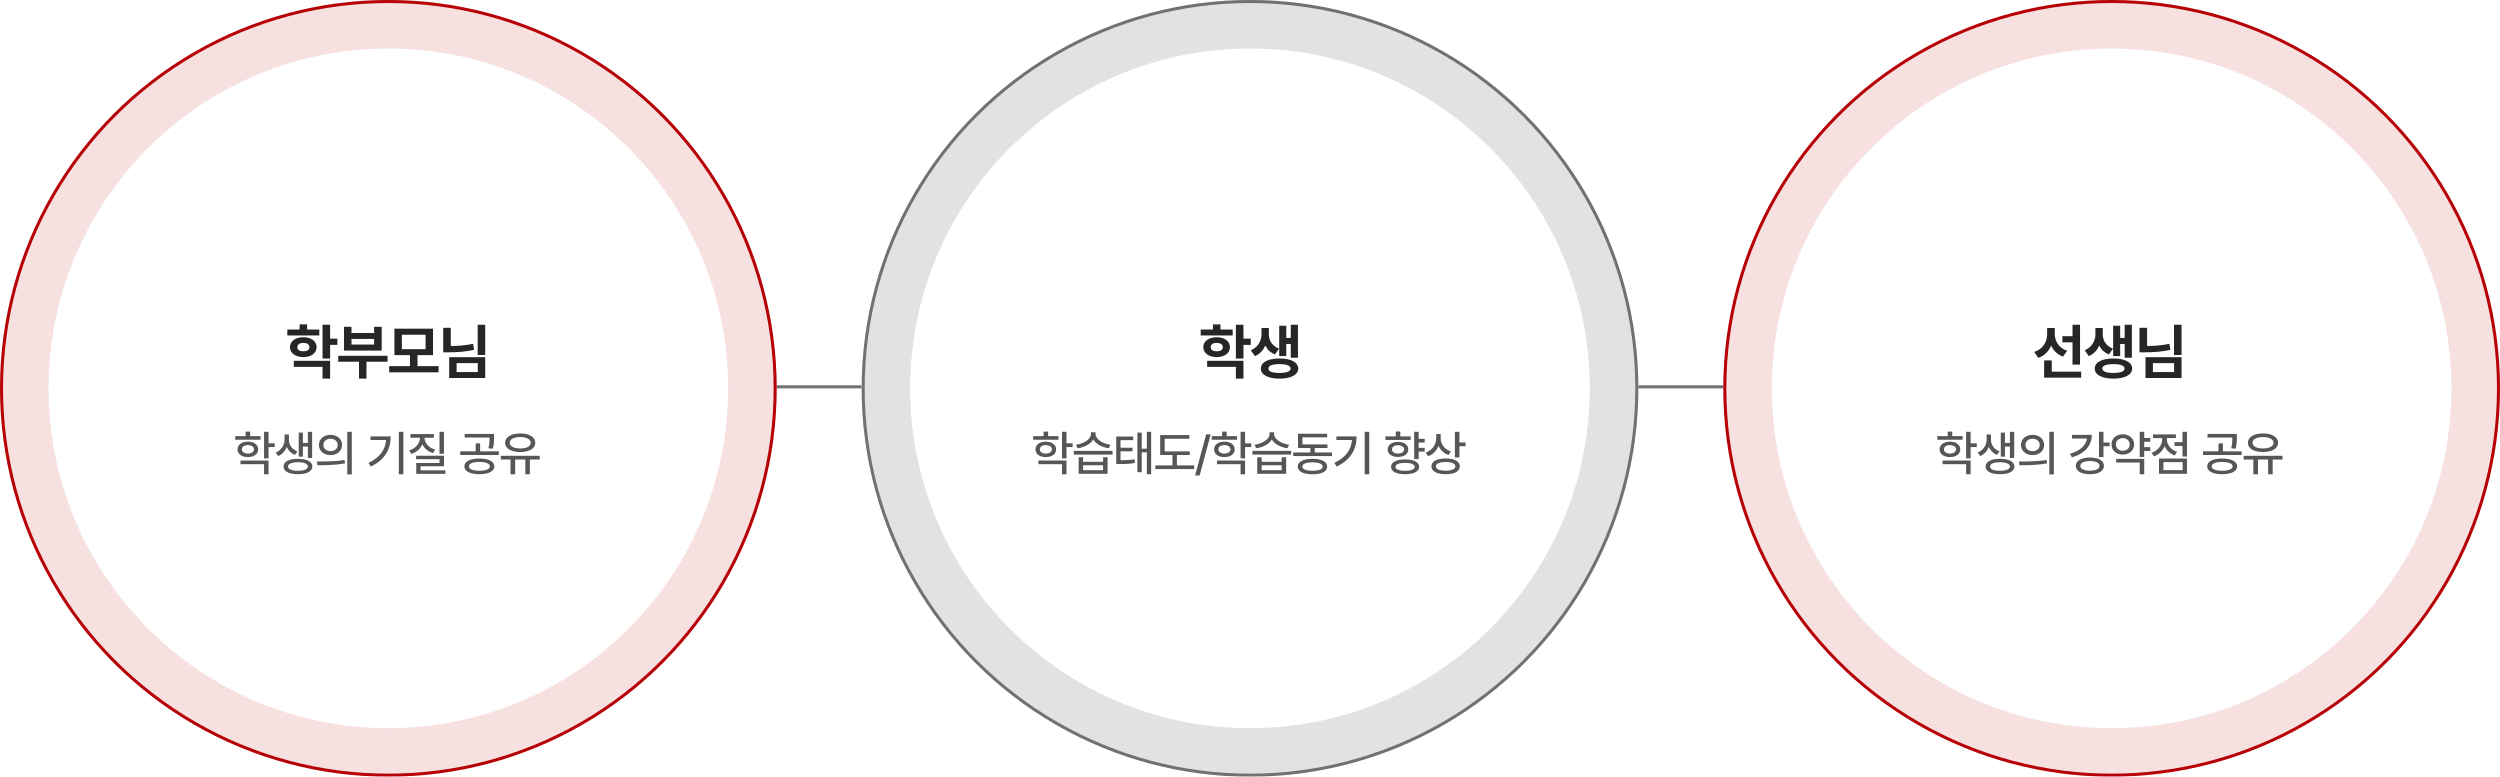 <svg width="824" height="256" viewBox="0 0 824 256" fill="none" xmlns="http://www.w3.org/2000/svg">
<line x1="244" y1="127.5" x2="284" y2="127.5" stroke="#727171"/>
<line x1="540" y1="127.5" x2="580" y2="127.5" stroke="#727171"/>
<g filter="url(#filter0_b_2408_11028)">
<circle cx="128" cy="128" r="128" fill="#F7E0E0"/>
<circle cx="128" cy="128" r="127.5" stroke="#B60005"/>
</g>
<g filter="url(#filter1_b_2408_11028)">
<circle cx="128" cy="128" r="112" fill="white"/>
</g>
<path d="M85.875 143.75V144.938H77.531V143.75H80.969V142.266H82.453V143.75H85.875ZM78.297 148.109C78.289 146.578 79.68 145.578 81.703 145.562C83.719 145.578 85.094 146.578 85.094 148.109C85.094 149.648 83.719 150.656 81.703 150.656C79.68 150.656 78.289 149.648 78.297 148.109ZM79.266 153V151.797H88.516V156.328H87.031V153H79.266ZM79.734 148.109C79.719 148.977 80.516 149.5 81.703 149.5C82.891 149.5 83.688 148.977 83.703 148.109C83.688 147.25 82.891 146.711 81.703 146.703C80.516 146.711 79.719 147.25 79.734 148.109ZM87.031 151.078V142.328H88.516V146.125H90.547V147.359H88.516V151.078H87.031ZM95.225 145.016C95.225 146.547 96.202 148.094 98.022 148.781L97.241 149.922C95.936 149.422 95.022 148.469 94.522 147.32C94.006 148.617 93.053 149.742 91.694 150.328L90.881 149.172C92.772 148.352 93.787 146.57 93.787 145.016V143.203H95.225V145.016ZM93.459 153.766C93.444 152.172 95.264 151.227 98.194 151.219C101.116 151.227 102.952 152.172 102.959 153.766C102.952 155.359 101.116 156.305 98.194 156.297C95.264 156.305 93.444 155.359 93.459 153.766ZM94.928 153.766C94.912 154.656 96.155 155.172 98.194 155.156C100.225 155.172 101.467 154.656 101.475 153.766C101.467 152.867 100.225 152.352 98.194 152.359C96.155 152.352 94.912 152.867 94.928 153.766ZM98.459 150.516V142.594H99.834V145.984H101.475V142.344H102.881V150.953H101.475V147.203H99.834V150.516H98.459ZM108.934 143.328C111.145 143.32 112.739 144.688 112.747 146.656C112.739 148.625 111.145 149.992 108.934 150C106.731 149.992 105.114 148.625 105.122 146.656C105.114 144.688 106.731 143.32 108.934 143.328ZM104.45 152.109C106.997 152.109 110.528 152.086 113.591 151.641L113.7 152.719C110.536 153.328 107.138 153.344 104.638 153.344L104.45 152.109ZM106.591 146.656C106.575 147.898 107.575 148.703 108.934 148.703C110.294 148.703 111.294 147.898 111.294 146.656C111.294 145.43 110.294 144.609 108.934 144.609C107.575 144.609 106.575 145.43 106.591 146.656ZM114.466 156.359V142.328H115.95V156.359H114.466ZM132.947 142.328V156.328H131.447V142.328H132.947ZM121.447 152.578C125.166 150.805 126.986 148.281 127.275 145.016H122.119V143.828H128.775C128.775 147.93 127.033 151.477 122.228 153.781L121.447 152.578ZM146.328 142.328V149.562H144.859V142.328H146.328ZM134.891 148.453C137.062 147.781 138.414 146.094 138.422 144.281H135.281V143.078H143V144.281H139.922C139.922 145.992 141.258 147.57 143.438 148.188L142.719 149.328C141.062 148.836 139.828 147.781 139.195 146.438C138.578 147.922 137.297 149.086 135.578 149.625L134.891 148.453ZM137.141 151.344V150.203H146.344V153.672H138.625V155.031H146.812V156.188H137.188V152.594H144.875V151.344H137.141ZM157.981 151.125C161.012 151.125 162.927 152.086 162.934 153.719C162.927 155.344 161.012 156.305 157.981 156.297C154.981 156.305 153.059 155.344 153.059 153.719C153.059 152.086 154.981 151.125 157.981 151.125ZM151.684 149.969V148.766H156.794V146.141H158.247V148.766H164.419V149.969H151.684ZM153.169 144.203V143.016H162.825V144.188C162.833 145.305 162.833 146.461 162.434 147.906L160.981 147.75C161.356 146.32 161.356 145.289 161.356 144.203H153.169ZM154.544 153.719C154.528 154.625 155.864 155.148 157.981 155.156C160.122 155.148 161.45 154.625 161.466 153.719C161.45 152.797 160.122 152.258 157.981 152.25C155.864 152.258 154.528 152.797 154.544 153.719ZM177.894 150.234V151.453H174.644V156.328H173.144V151.453H169.8V156.328H168.269V151.453H165.081V150.234H177.894ZM166.472 145.953C166.48 144.062 168.495 142.859 171.456 142.859C174.417 142.859 176.448 144.062 176.441 145.953C176.448 147.82 174.417 149 171.456 148.984C168.495 149 166.48 147.82 166.472 145.953ZM168.003 145.953C167.995 147.102 169.378 147.812 171.456 147.812C173.542 147.812 174.917 147.102 174.925 145.953C174.917 144.773 173.542 144.055 171.456 144.047C169.378 144.055 167.995 144.773 168.003 145.953Z" fill="#565656"/>
<path d="M105.254 108.605V110.578H94.707V108.605H98.75V106.926H101.23V108.605H105.254ZM95.566 114.426C95.566 112.473 97.402 111.154 99.981 111.145C102.568 111.154 104.355 112.473 104.355 114.426C104.355 116.379 102.568 117.697 99.981 117.707C97.402 117.697 95.566 116.379 95.566 114.426ZM96.836 120.91V118.918H108.809V124.797H106.309V120.91H96.836ZM98.008 114.426C97.998 115.334 98.789 115.803 99.981 115.793C101.182 115.803 101.992 115.334 101.992 114.426C101.992 113.508 101.182 113.02 99.981 113.02C98.789 113.02 97.998 113.508 98.008 114.426ZM106.309 118.176V107.023H108.809V111.633H111.211V113.664H108.809V118.176H106.309ZM127.742 117.277V119.23H120.789V124.797H118.328V119.23H111.473V117.277H127.742ZM113.387 115.559V107.707H115.848V109.758H123.309V107.707H125.809V115.559H113.387ZM115.848 113.566H123.309V111.711H115.848V113.566ZM144.547 120.676V122.727H128.277V120.676H135.133V117.043H129.996V108.332H142.73V117.043H137.613V120.676H144.547ZM132.457 115.09H140.27V110.324H132.457V115.09ZM159.926 107.023V117.004H157.445V107.023H159.926ZM146.078 116.125V108.039H148.578V114.045C151.273 114.016 153.549 113.82 155.941 113.312L156.234 115.324C153.471 115.91 150.814 116.125 147.621 116.125H146.078ZM148.051 124.582V117.727H159.926V124.582H148.051ZM150.492 122.629H157.484V119.68H150.492V122.629Z" fill="#262626"/>
<g filter="url(#filter2_b_2408_11028)">
<circle cx="412" cy="128" r="128" fill="#E2E2E2"/>
<circle cx="412" cy="128" r="127.5" stroke="#727171"/>
</g>
<g filter="url(#filter3_b_2408_11028)">
<circle cx="412" cy="128" r="112" fill="white"/>
</g>
<path d="M348.875 143.75V144.938H340.531V143.75H343.969V142.266H345.453V143.75H348.875ZM341.297 148.109C341.289 146.578 342.68 145.578 344.703 145.562C346.719 145.578 348.094 146.578 348.094 148.109C348.094 149.648 346.719 150.656 344.703 150.656C342.68 150.656 341.289 149.648 341.297 148.109ZM342.266 153V151.797H351.516V156.328H350.031V153H342.266ZM342.734 148.109C342.719 148.977 343.516 149.5 344.703 149.5C345.891 149.5 346.688 148.977 346.703 148.109C346.688 147.25 345.891 146.711 344.703 146.703C343.516 146.711 342.719 147.25 342.734 148.109ZM350.031 151.078V142.328H351.516V146.125H353.547V147.359H351.516V151.078H350.031ZM356.991 150.719V152.203H363.569V150.719H365.053V156.156H355.522V150.719H356.991ZM353.944 149.844V148.609H366.709V149.844H353.944ZM354.631 146.578C357.342 146.227 359.561 144.734 359.569 143.078V142.484H361.084V143.078C361.092 144.688 363.327 146.25 366.006 146.578L365.475 147.75C363.209 147.438 361.233 146.359 360.334 144.867C359.428 146.367 357.444 147.438 355.194 147.75L354.631 146.578ZM356.991 154.969H363.569V153.359H356.991V154.969ZM373.513 143.891V145.078H369.325V147.578H373.278V148.75H369.325V151.703C371.223 151.688 372.473 151.625 373.95 151.375L374.075 152.594C372.434 152.891 371.075 152.953 368.841 152.953H367.903V143.891H373.513ZM374.888 155.641V142.594H376.309V147.891H377.997V142.328H379.419V156.328H377.997V149.094H376.309V155.641H374.888ZM392.144 148.781V149.969H387.909V153.391H393.612V154.609H380.8V153.391H386.441V149.969H382.394V143.406H392.019V144.609H383.878V148.781H392.144ZM399.041 143.156L395.4 156.703H393.916L397.556 143.156H399.041ZM407.734 143.75V144.938H399.391V143.75H402.828V142.266H404.312V143.75H407.734ZM400.156 148.109C400.148 146.578 401.539 145.578 403.562 145.562C405.578 145.578 406.953 146.578 406.953 148.109C406.953 149.648 405.578 150.656 403.562 150.656C401.539 150.656 400.148 149.648 400.156 148.109ZM401.125 153V151.797H410.375V156.328H408.891V153H401.125ZM401.594 148.109C401.578 148.977 402.375 149.5 403.562 149.5C404.75 149.5 405.547 148.977 405.562 148.109C405.547 147.25 404.75 146.711 403.562 146.703C402.375 146.711 401.578 147.25 401.594 148.109ZM408.891 151.078V142.328H410.375V146.125H412.406V147.359H410.375V151.078H408.891ZM415.85 150.719V152.203H422.428V150.719H423.912V156.156H414.381V150.719H415.85ZM412.803 149.844V148.609H425.569V149.844H412.803ZM413.491 146.578C416.202 146.227 418.42 144.734 418.428 143.078V142.484H419.944V143.078C419.952 144.688 422.186 146.25 424.866 146.578L424.334 147.75C422.069 147.438 420.092 146.359 419.194 144.867C418.287 146.367 416.303 147.438 414.053 147.75L413.491 146.578ZM415.85 154.969H422.428V153.359H415.85V154.969ZM439.012 149.141V150.328H426.231V149.141H431.903V147.656H427.825V142.969H437.434V144.141H429.294V146.469H437.528V147.656H433.341V149.141H439.012ZM427.747 153.781C427.747 152.156 429.567 151.242 432.606 151.234C435.622 151.242 437.427 152.156 437.434 153.781C437.427 155.406 435.622 156.32 432.606 156.328C429.567 156.32 427.747 155.406 427.747 153.781ZM429.247 153.781C429.239 154.68 430.466 155.172 432.606 155.156C434.716 155.172 435.95 154.68 435.95 153.781C435.95 152.898 434.716 152.391 432.606 152.391C430.466 152.391 429.239 152.898 429.247 153.781ZM451.3 142.328V156.328H449.8V142.328H451.3ZM439.8 152.578C443.519 150.805 445.339 148.281 445.628 145.016H440.472V143.828H447.128C447.128 147.93 445.386 151.477 440.581 153.781L439.8 152.578ZM469.578 144.641V145.859H467.594V147.625H469.578V148.844H467.594V151.312H466.109V142.328H467.594V144.641H469.578ZM456.609 145V143.828H460.047V142.219H461.531V143.828H464.953V145H456.609ZM457.375 148.141C457.367 146.633 458.742 145.648 460.781 145.641C462.797 145.648 464.172 146.633 464.172 148.141C464.172 149.641 462.797 150.617 460.781 150.609C458.742 150.617 457.367 149.641 457.375 148.141ZM458.484 153.875C458.469 152.328 460.234 151.422 463.125 151.422C465.977 151.422 467.75 152.328 467.75 153.875C467.75 155.398 465.977 156.305 463.125 156.297C460.234 156.305 458.469 155.398 458.484 153.875ZM458.812 148.141C458.797 148.969 459.594 149.484 460.781 149.484C461.969 149.484 462.766 148.969 462.781 148.141C462.766 147.289 461.969 146.75 460.781 146.75C459.594 146.75 458.797 147.289 458.812 148.141ZM459.953 153.875C459.945 154.695 461.109 155.172 463.125 155.172C465.109 155.172 466.273 154.695 466.281 153.875C466.273 153.023 465.109 152.57 463.125 152.562C461.109 152.57 459.945 153.023 459.953 153.875ZM474.85 144.562C474.842 146.398 476.139 148.109 478.225 148.797L477.428 149.969C475.897 149.43 474.748 148.336 474.139 146.953C473.53 148.523 472.342 149.758 470.709 150.359L469.913 149.172C472.1 148.398 473.366 146.531 473.381 144.438V143.062H474.85V144.562ZM471.803 153.703C471.803 152.062 473.592 151.102 476.506 151.109C479.381 151.102 481.147 152.062 481.147 153.703C481.147 155.359 479.381 156.305 476.506 156.297C473.592 156.305 471.803 155.359 471.803 153.703ZM473.288 153.703C473.28 154.625 474.483 155.125 476.506 155.141C478.514 155.125 479.702 154.625 479.694 153.703C479.702 152.812 478.514 152.281 476.506 152.281C474.483 152.281 473.28 152.812 473.288 153.703ZM479.538 150.781V142.328H481.022V145.844H483.053V147.094H481.022V150.781H479.538Z" fill="#565656"/>
<path d="M406.289 108.605V110.578H395.742V108.605H399.785V106.926H402.266V108.605H406.289ZM396.602 114.426C396.602 112.473 398.438 111.154 401.016 111.145C403.604 111.154 405.391 112.473 405.391 114.426C405.391 116.379 403.604 117.697 401.016 117.707C398.438 117.697 396.602 116.379 396.602 114.426ZM397.871 120.91V118.918H409.844V124.797H407.344V120.91H397.871ZM399.043 114.426C399.033 115.334 399.824 115.803 401.016 115.793C402.217 115.803 403.027 115.334 403.027 114.426C403.027 113.508 402.217 113.02 401.016 113.02C399.824 113.02 399.033 113.508 399.043 114.426ZM407.344 118.176V107.023H409.844V111.633H412.246V113.664H409.844V118.176H407.344ZM418.211 110.188C418.211 112.111 419.207 114.006 421.57 114.914L420.242 116.809C418.719 116.232 417.674 115.178 417.039 113.869C416.395 115.402 415.281 116.682 413.621 117.375L412.273 115.461C414.783 114.357 415.789 112.17 415.789 110.188V108.098H418.211V110.188ZM415.574 121.477C415.564 119.396 417.957 118.146 421.727 118.156C425.477 118.146 427.879 119.396 427.898 121.477C427.879 123.537 425.477 124.807 421.727 124.797C417.957 124.807 415.564 123.537 415.574 121.477ZM418.074 121.477C418.055 122.434 419.393 122.922 421.727 122.922C424.041 122.922 425.379 122.434 425.379 121.477C425.379 120.51 424.041 120.012 421.727 120.012C419.393 120.012 418.055 120.51 418.074 121.477ZM421.629 117.355V107.355H423.953V111.379H425.438V107.043H427.801V117.902H425.438V113.391H423.953V117.355H421.629Z" fill="#262626"/>
<g filter="url(#filter4_b_2408_11028)">
<circle cx="696" cy="128" r="128" fill="#F7E0E0"/>
<circle cx="696" cy="128" r="127.5" stroke="#B60005"/>
</g>
<g filter="url(#filter5_b_2408_11028)">
<circle cx="696" cy="128" r="112" fill="white"/>
</g>
<path d="M646.875 143.75V144.938H638.531V143.75H641.969V142.266H643.453V143.75H646.875ZM639.297 148.109C639.289 146.578 640.68 145.578 642.703 145.562C644.719 145.578 646.094 146.578 646.094 148.109C646.094 149.648 644.719 150.656 642.703 150.656C640.68 150.656 639.289 149.648 639.297 148.109ZM640.266 153V151.797H649.516V156.328H648.031V153H640.266ZM640.734 148.109C640.719 148.977 641.516 149.5 642.703 149.5C643.891 149.5 644.688 148.977 644.703 148.109C644.688 147.25 643.891 146.711 642.703 146.703C641.516 146.711 640.719 147.25 640.734 148.109ZM648.031 151.078V142.328H649.516V146.125H651.547V147.359H649.516V151.078H648.031ZM656.225 145.016C656.225 146.547 657.202 148.094 659.022 148.781L658.241 149.922C656.936 149.422 656.022 148.469 655.522 147.32C655.006 148.617 654.053 149.742 652.694 150.328L651.881 149.172C653.772 148.352 654.788 146.57 654.788 145.016V143.203H656.225V145.016ZM654.459 153.766C654.444 152.172 656.264 151.227 659.194 151.219C662.116 151.227 663.952 152.172 663.959 153.766C663.952 155.359 662.116 156.305 659.194 156.297C656.264 156.305 654.444 155.359 654.459 153.766ZM655.928 153.766C655.913 154.656 657.155 155.172 659.194 155.156C661.225 155.172 662.467 154.656 662.475 153.766C662.467 152.867 661.225 152.352 659.194 152.359C657.155 152.352 655.913 152.867 655.928 153.766ZM659.459 150.516V142.594H660.834V145.984H662.475V142.344H663.881V150.953H662.475V147.203H660.834V150.516H659.459ZM669.934 143.328C672.145 143.32 673.739 144.688 673.747 146.656C673.739 148.625 672.145 149.992 669.934 150C667.731 149.992 666.114 148.625 666.122 146.656C666.114 144.688 667.731 143.32 669.934 143.328ZM665.45 152.109C667.997 152.109 671.528 152.086 674.591 151.641L674.7 152.719C671.536 153.328 668.138 153.344 665.638 153.344L665.45 152.109ZM667.591 146.656C667.575 147.898 668.575 148.703 669.934 148.703C671.294 148.703 672.294 147.898 672.294 146.656C672.294 145.43 671.294 144.609 669.934 144.609C668.575 144.609 667.575 145.43 667.591 146.656ZM675.466 156.359V142.328H676.95V156.359H675.466ZM693.306 142.328V145.859H695.338V147.062H693.306V150.641H691.822V142.328H693.306ZM682.291 149.547C685.572 148.625 687.58 146.797 687.853 144.531H682.916V143.328H689.463C689.463 146.945 687.002 149.562 682.9 150.75L682.291 149.547ZM684.197 153.547C684.181 151.844 686.025 150.789 688.838 150.797C691.658 150.789 693.463 151.844 693.463 153.547C693.463 155.266 691.658 156.305 688.838 156.312C686.025 156.305 684.181 155.266 684.197 153.547ZM685.666 153.547C685.658 154.531 686.877 155.133 688.838 155.141C690.783 155.133 692.009 154.531 692.009 153.547C692.009 152.562 690.783 151.961 688.838 151.969C686.877 151.961 685.658 152.562 685.666 153.547ZM708.719 144.375V145.594H706.734V147.375H708.719V148.625H706.734V150.625H705.25V142.328H706.734V144.375H708.719ZM695.953 146.484C695.938 144.523 697.531 143.141 699.672 143.141C701.82 143.141 703.391 144.523 703.406 146.484C703.391 148.461 701.82 149.828 699.672 149.828C697.531 149.828 695.938 148.461 695.953 146.484ZM697.406 146.484C697.391 147.742 698.359 148.578 699.672 148.562C700.984 148.578 701.945 147.742 701.953 146.484C701.945 145.234 700.984 144.414 699.672 144.406C698.359 144.414 697.391 145.234 697.406 146.484ZM697.484 152.453V151.25H706.734V156.328H705.25V152.453H697.484ZM720.834 142.328V150.484H719.35V146.969H716.725V145.734H719.35V142.328H720.834ZM709.178 149.234C711.327 148.5 712.67 146.633 712.662 144.719V144.391H709.631V143.172H717.178V144.391H714.178V144.719C714.17 146.461 715.436 148.203 717.553 148.938L716.787 150.109C715.217 149.562 714.053 148.438 713.444 147.047C712.834 148.594 711.608 149.82 709.944 150.406L709.178 149.234ZM711.6 156.156V151.141H720.834V156.156H711.6ZM713.069 154.953H719.381V152.312H713.069V154.953ZM732.409 151.125C735.441 151.125 737.355 152.086 737.363 153.719C737.355 155.344 735.441 156.305 732.409 156.297C729.409 156.305 727.488 155.344 727.488 153.719C727.488 152.086 729.409 151.125 732.409 151.125ZM726.113 149.969V148.766H731.222V146.141H732.675V148.766H738.847V149.969H726.113ZM727.597 144.203V143.016H737.253V144.188C737.261 145.305 737.261 146.461 736.863 147.906L735.409 147.75C735.784 146.32 735.784 145.289 735.784 144.203H727.597ZM728.972 153.719C728.956 154.625 730.292 155.148 732.409 155.156C734.55 155.148 735.878 154.625 735.894 153.719C735.878 152.797 734.55 152.258 732.409 152.25C730.292 152.258 728.956 152.797 728.972 153.719ZM752.322 150.234V151.453H749.072V156.328H747.572V151.453H744.228V156.328H742.697V151.453H739.509V150.234H752.322ZM740.9 145.953C740.908 144.062 742.923 142.859 745.884 142.859C748.845 142.859 750.877 144.062 750.869 145.953C750.877 147.82 748.845 149 745.884 148.984C742.923 149 740.908 147.82 740.9 145.953ZM742.431 145.953C742.423 147.102 743.806 147.812 745.884 147.812C747.97 147.812 749.345 147.102 749.353 145.953C749.345 144.773 747.97 144.055 745.884 144.047C743.806 144.055 742.423 144.773 742.431 145.953Z" fill="#565656"/>
<path d="M677.26 110.07C677.26 112.365 678.49 114.65 681.322 115.598L679.975 117.551C678.09 116.857 676.791 115.549 676.039 113.898C675.277 115.764 673.891 117.219 671.83 117.961L670.482 116.008C673.451 115.031 674.73 112.6 674.74 110.051V108.117H677.26V110.07ZM673.744 124.484V118.781H676.264V122.492H685.951V124.484H673.744ZM679.76 112.824V110.812H683.1V107.043H685.58V120.168H683.1V112.824H679.76ZM693.068 110.188C693.068 112.111 694.064 114.006 696.428 114.914L695.1 116.809C693.576 116.232 692.531 115.178 691.896 113.869C691.252 115.402 690.139 116.682 688.479 117.375L687.131 115.461C689.641 114.357 690.646 112.17 690.646 110.188V108.098H693.068V110.188ZM690.432 121.477C690.422 119.396 692.814 118.146 696.584 118.156C700.334 118.146 702.736 119.396 702.756 121.477C702.736 123.537 700.334 124.807 696.584 124.797C692.814 124.807 690.422 123.537 690.432 121.477ZM692.932 121.477C692.912 122.434 694.25 122.922 696.584 122.922C698.898 122.922 700.236 122.434 700.236 121.477C700.236 120.51 698.898 120.012 696.584 120.012C694.25 120.012 692.912 120.51 692.932 121.477ZM696.486 117.355V107.355H698.811V111.379H700.295V107.043H702.658V117.902H700.295V113.391H698.811V117.355H696.486ZM719.033 107.023V117.004H716.553V107.023H719.033ZM705.186 116.125V108.039H707.686V114.045C710.381 114.016 712.656 113.82 715.049 113.312L715.342 115.324C712.578 115.91 709.922 116.125 706.729 116.125H705.186ZM707.158 124.582V117.727H719.033V124.582H707.158ZM709.6 122.629H716.592V119.68H709.6V122.629Z" fill="#262626"/>
<defs>
<filter id="filter0_b_2408_11028" x="-16" y="-16" width="288" height="288" filterUnits="userSpaceOnUse" color-interpolation-filters="sRGB">
<feFlood flood-opacity="0" result="BackgroundImageFix"/>
<feGaussianBlur in="BackgroundImageFix" stdDeviation="8"/>
<feComposite in2="SourceAlpha" operator="in" result="effect1_backgroundBlur_2408_11028"/>
<feBlend mode="normal" in="SourceGraphic" in2="effect1_backgroundBlur_2408_11028" result="shape"/>
</filter>
<filter id="filter1_b_2408_11028" x="0" y="0" width="256" height="256" filterUnits="userSpaceOnUse" color-interpolation-filters="sRGB">
<feFlood flood-opacity="0" result="BackgroundImageFix"/>
<feGaussianBlur in="BackgroundImageFix" stdDeviation="8"/>
<feComposite in2="SourceAlpha" operator="in" result="effect1_backgroundBlur_2408_11028"/>
<feBlend mode="normal" in="SourceGraphic" in2="effect1_backgroundBlur_2408_11028" result="shape"/>
</filter>
<filter id="filter2_b_2408_11028" x="268" y="-16" width="288" height="288" filterUnits="userSpaceOnUse" color-interpolation-filters="sRGB">
<feFlood flood-opacity="0" result="BackgroundImageFix"/>
<feGaussianBlur in="BackgroundImageFix" stdDeviation="8"/>
<feComposite in2="SourceAlpha" operator="in" result="effect1_backgroundBlur_2408_11028"/>
<feBlend mode="normal" in="SourceGraphic" in2="effect1_backgroundBlur_2408_11028" result="shape"/>
</filter>
<filter id="filter3_b_2408_11028" x="284" y="0" width="256" height="256" filterUnits="userSpaceOnUse" color-interpolation-filters="sRGB">
<feFlood flood-opacity="0" result="BackgroundImageFix"/>
<feGaussianBlur in="BackgroundImageFix" stdDeviation="8"/>
<feComposite in2="SourceAlpha" operator="in" result="effect1_backgroundBlur_2408_11028"/>
<feBlend mode="normal" in="SourceGraphic" in2="effect1_backgroundBlur_2408_11028" result="shape"/>
</filter>
<filter id="filter4_b_2408_11028" x="552" y="-16" width="288" height="288" filterUnits="userSpaceOnUse" color-interpolation-filters="sRGB">
<feFlood flood-opacity="0" result="BackgroundImageFix"/>
<feGaussianBlur in="BackgroundImageFix" stdDeviation="8"/>
<feComposite in2="SourceAlpha" operator="in" result="effect1_backgroundBlur_2408_11028"/>
<feBlend mode="normal" in="SourceGraphic" in2="effect1_backgroundBlur_2408_11028" result="shape"/>
</filter>
<filter id="filter5_b_2408_11028" x="568" y="0" width="256" height="256" filterUnits="userSpaceOnUse" color-interpolation-filters="sRGB">
<feFlood flood-opacity="0" result="BackgroundImageFix"/>
<feGaussianBlur in="BackgroundImageFix" stdDeviation="8"/>
<feComposite in2="SourceAlpha" operator="in" result="effect1_backgroundBlur_2408_11028"/>
<feBlend mode="normal" in="SourceGraphic" in2="effect1_backgroundBlur_2408_11028" result="shape"/>
</filter>
</defs>
</svg>
